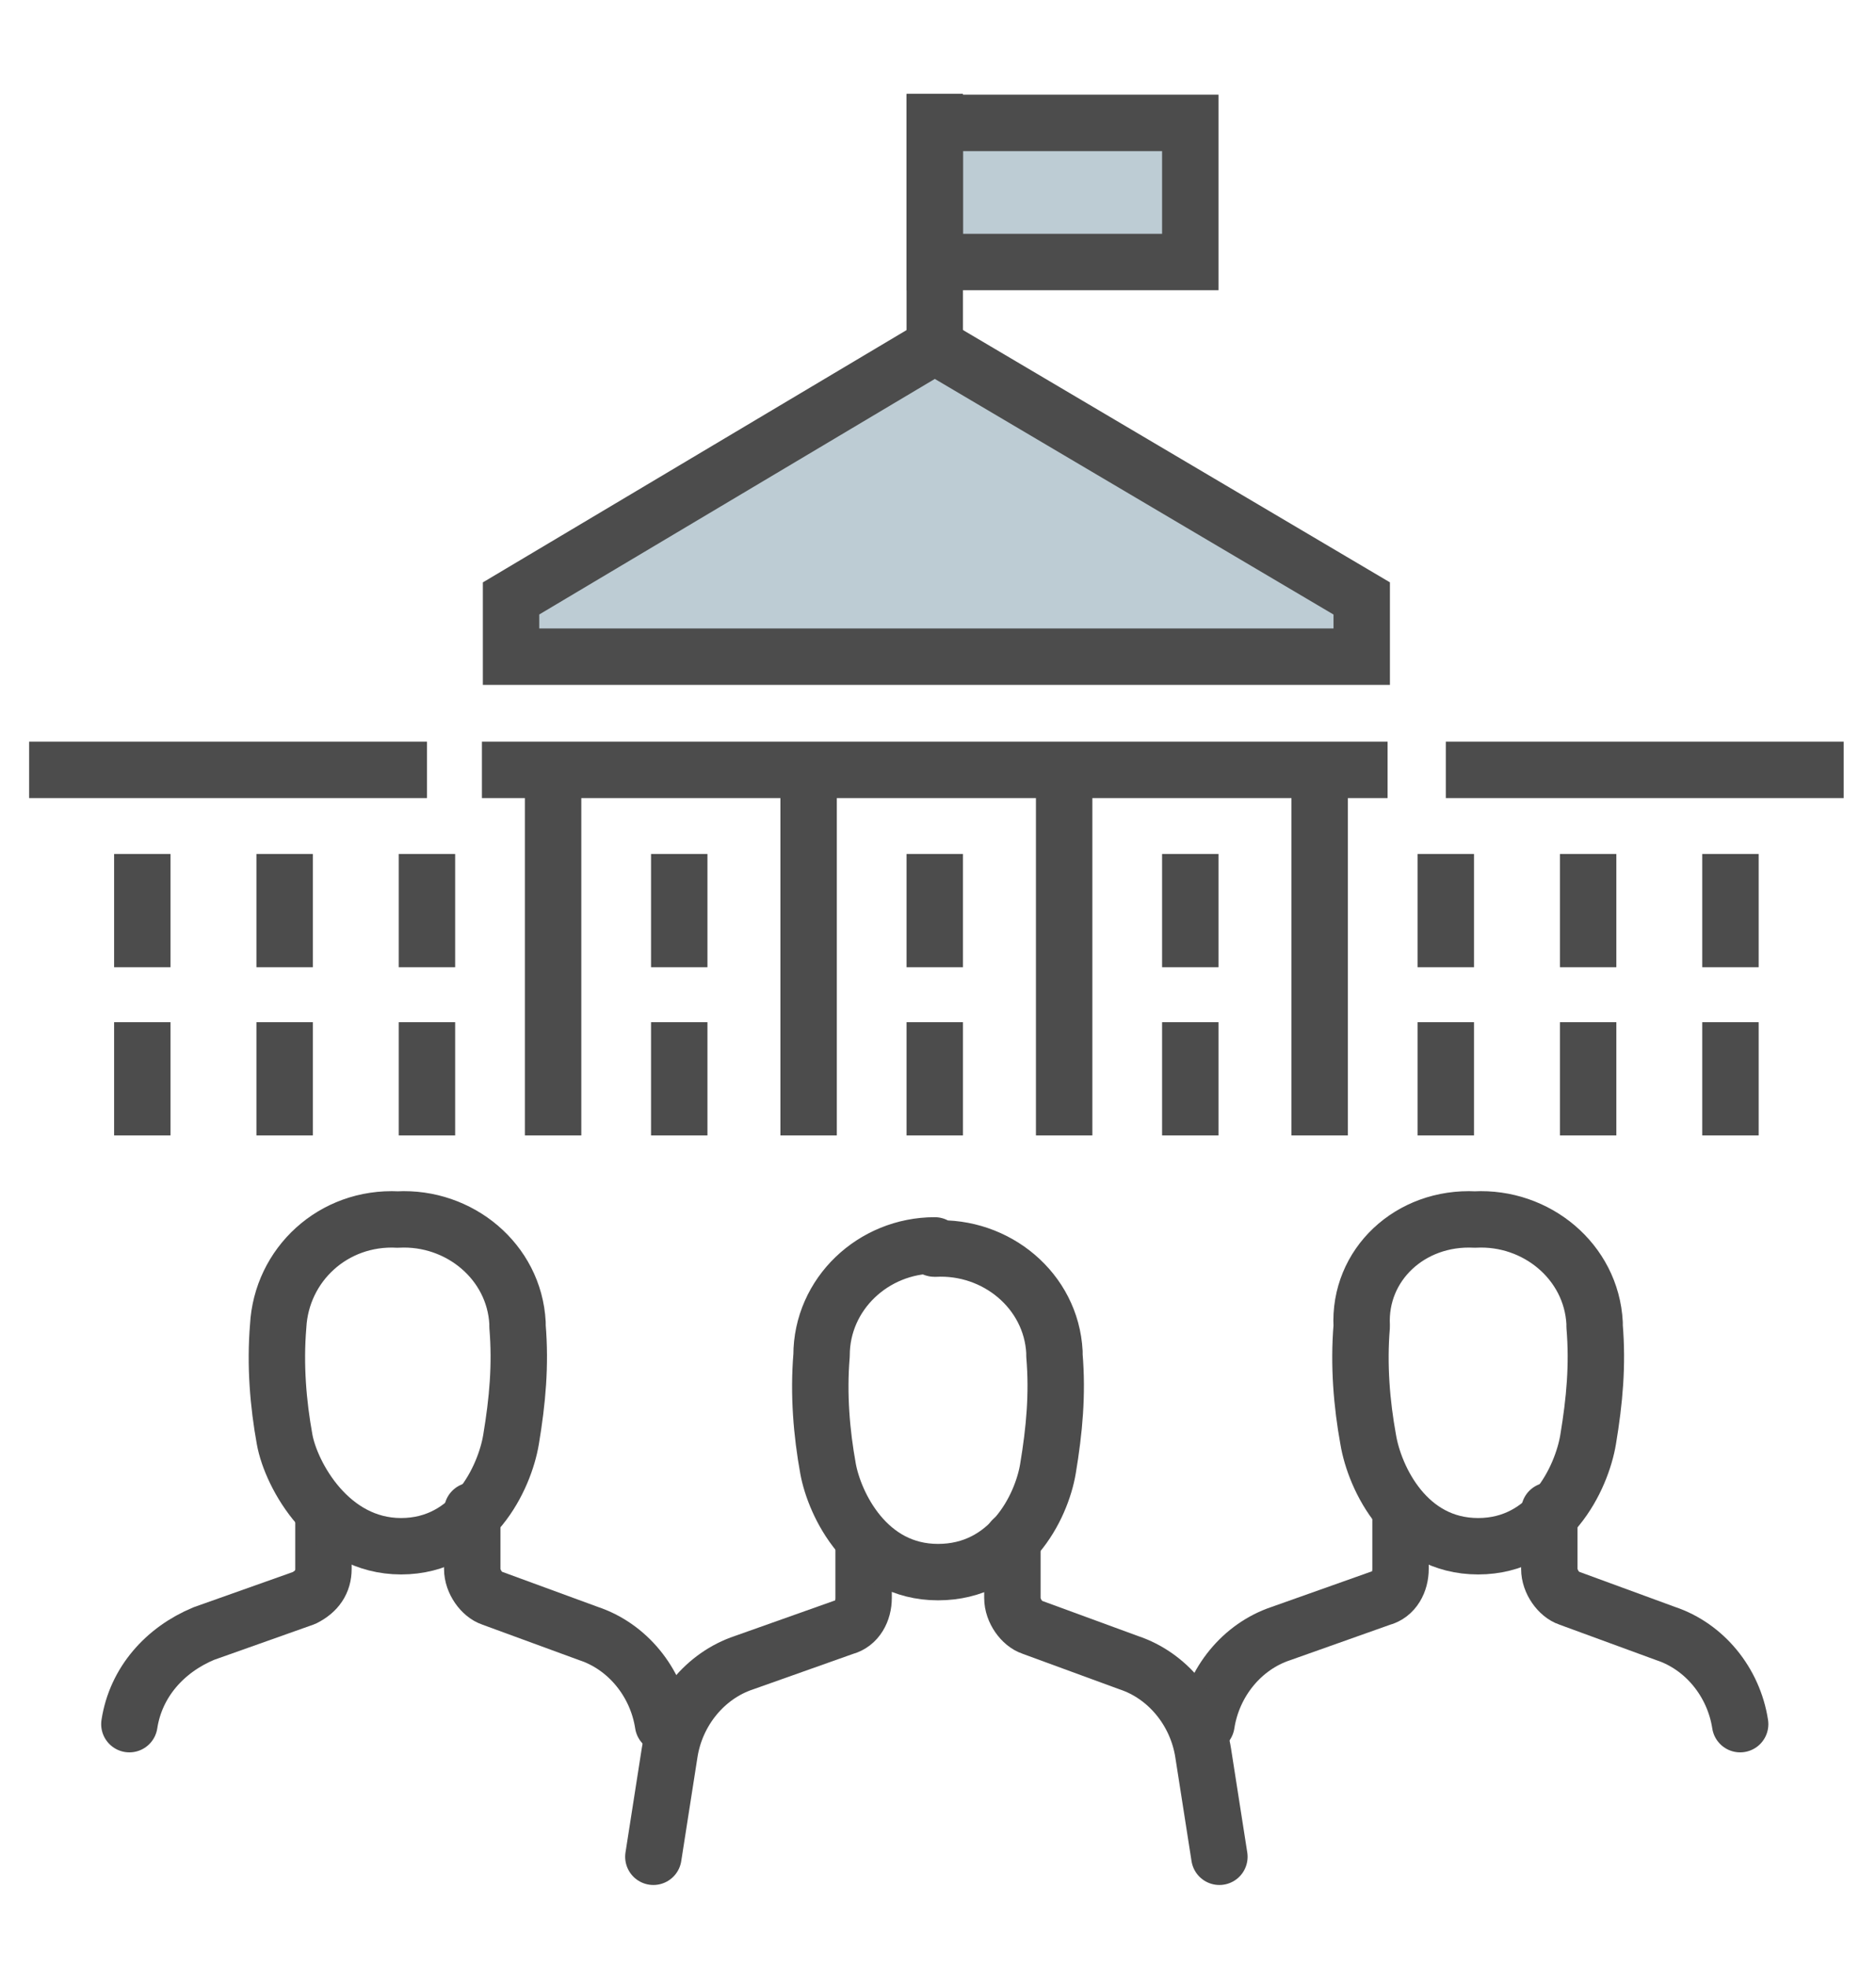 <?xml version="1.0" encoding="utf-8"?>
<!-- Generator: Adobe Illustrator 24.0.2, SVG Export Plug-In . SVG Version: 6.00 Build 0)  -->
<svg version="1.1" id="Capa_3" xmlns="http://www.w3.org/2000/svg" xmlns:xlink="http://www.w3.org/1999/xlink" x="0px" y="0px"
	 viewBox="0 0 58 60.8" style="enable-background:new 0 0 58 60.8;" xml:space="preserve">
<style type="text/css">
	.st0{fill:#BDCCD4;}
	.st1{fill:none;stroke:#4C4C4C;stroke-width:1.744;stroke-linecap:round;stroke-linejoin:round;}
	.st2{fill:none;stroke:#4C4C4C;stroke-width:1.744;stroke-miterlimit:10;}
</style>
<title>todos-icon</title>
<rect x="29" y="3.8" class="st0" width="7.7" height="4"/>
<polygon class="st0" points="28.8,11 42.1,18.6 42.1,20.3 15.5,20.3 15.5,18.6 "/>
<path class="st1" d="M37.3,53.3c0.2-1.3,1.1-2.4,2.3-2.8l3.1-1.1c0.4-0.1,0.6-0.5,0.6-0.9v-1.6"/>
<path class="st1" d="M47.9,46.7v1.8c0,0.4,0.3,0.8,0.6,0.9l3,1.1c1.2,0.4,2.1,1.5,2.3,2.8"/>
<path class="st1" d="M45.6,37.7c1.9-0.1,3.6,1.3,3.7,3.2c0,0,0,0.1,0,0.1c0.1,1.2,0,2.3-0.2,3.5c-0.2,1.2-1.2,3.3-3.4,3.3
	s-3.2-2.1-3.4-3.3c-0.2-1.1-0.3-2.3-0.2-3.5C42,39.1,43.6,37.6,45.6,37.7C45.5,37.7,45.5,37.7,45.6,37.7z"/>
<path class="st1" d="M20.2,57.4l0.5-3.2c0.2-1.3,1.1-2.4,2.3-2.8l3.1-1.1c0.4-0.1,0.6-0.5,0.6-0.9v-1.6"/>
<path class="st1" d="M31.3,47.6v1.8c0,0.4,0.3,0.8,0.6,0.9l3,1.1c1.2,0.4,2.1,1.5,2.3,2.8l0.5,3.2"/>
<path class="st1" d="M28.9,38.6c1.9-0.1,3.6,1.3,3.7,3.2c0,0,0,0.1,0,0.1c0.1,1.2,0,2.3-0.2,3.5c-0.2,1.2-1.2,3.2-3.4,3.2
	s-3.2-2.1-3.4-3.2c-0.2-1.1-0.3-2.3-0.2-3.5c0-1.9,1.6-3.4,3.5-3.4C28.8,38.6,28.9,38.6,28.9,38.6z"/>
<path class="st1" d="M4,53.3C4.2,52,5.1,51,6.3,50.5l3.1-1.1c0.4-0.2,0.6-0.5,0.6-0.9v-1.6"/>
<path class="st1" d="M14.6,46.7v1.8c0,0.4,0.3,0.8,0.6,0.9l3,1.1c1.2,0.4,2.1,1.5,2.3,2.8"/>
<path class="st1" d="M12.3,37.7c1.9-0.1,3.6,1.3,3.7,3.2c0,0,0,0.1,0,0.1c0.1,1.2,0,2.3-0.2,3.5c-0.2,1.2-1.2,3.3-3.4,3.3
	S9,45.6,8.8,44.5c-0.2-1.1-0.3-2.3-0.2-3.5C8.7,39.1,10.3,37.6,12.3,37.7C12.2,37.7,12.3,37.7,12.3,37.7z"/>
<rect x="28.9" y="3.8" class="st2" width="7.9" height="4.3"/>
<polygon class="st2" points="15.8,20.3 15.8,18.5 28.9,10.7 42.1,18.5 42.1,20.3 "/>
<line class="st2" x1="14.9" y1="23.8" x2="42.9" y2="23.8"/>
<line class="st2" x1="44.7" y1="23.8" x2="57" y2="23.8"/>
<line class="st2" x1="0.9" y1="23.8" x2="13.2" y2="23.8"/>
<line class="st2" x1="28.9" y1="10.7" x2="28.9" y2="2.9"/>
<line class="st2" x1="4.4" y1="29.9" x2="4.4" y2="26.4"/>
<line class="st2" x1="8.8" y1="29.9" x2="8.8" y2="26.4"/>
<line class="st2" x1="13.2" y1="29.9" x2="13.2" y2="26.4"/>
<line class="st2" x1="4.4" y1="35.1" x2="4.4" y2="31.6"/>
<line class="st2" x1="8.8" y1="35.1" x2="8.8" y2="31.6"/>
<line class="st2" x1="13.2" y1="35.1" x2="13.2" y2="31.6"/>
<line class="st2" x1="21" y1="29.9" x2="21" y2="26.4"/>
<line class="st2" x1="21" y1="35.1" x2="21" y2="31.6"/>
<line class="st2" x1="28.9" y1="29.9" x2="28.9" y2="26.4"/>
<line class="st2" x1="28.9" y1="35.1" x2="28.9" y2="31.6"/>
<line class="st2" x1="36.8" y1="29.9" x2="36.8" y2="26.4"/>
<line class="st2" x1="36.8" y1="35.1" x2="36.8" y2="31.6"/>
<line class="st2" x1="44.7" y1="29.9" x2="44.7" y2="26.4"/>
<line class="st2" x1="49.1" y1="29.9" x2="49.1" y2="26.4"/>
<line class="st2" x1="53.5" y1="29.9" x2="53.5" y2="26.4"/>
<line class="st2" x1="44.7" y1="35.1" x2="44.7" y2="31.6"/>
<line class="st2" x1="49.1" y1="35.1" x2="49.1" y2="31.6"/>
<line class="st2" x1="53.5" y1="35.1" x2="53.5" y2="31.6"/>
<line class="st2" x1="17.1" y1="23.8" x2="17.1" y2="35.1"/>
<line class="st2" x1="40.8" y1="23.8" x2="40.8" y2="35.1"/>
<line class="st2" x1="32.9" y1="23.8" x2="32.9" y2="35.1"/>
<line class="st2" x1="25" y1="23.8" x2="25" y2="35.1"/>
</svg>
